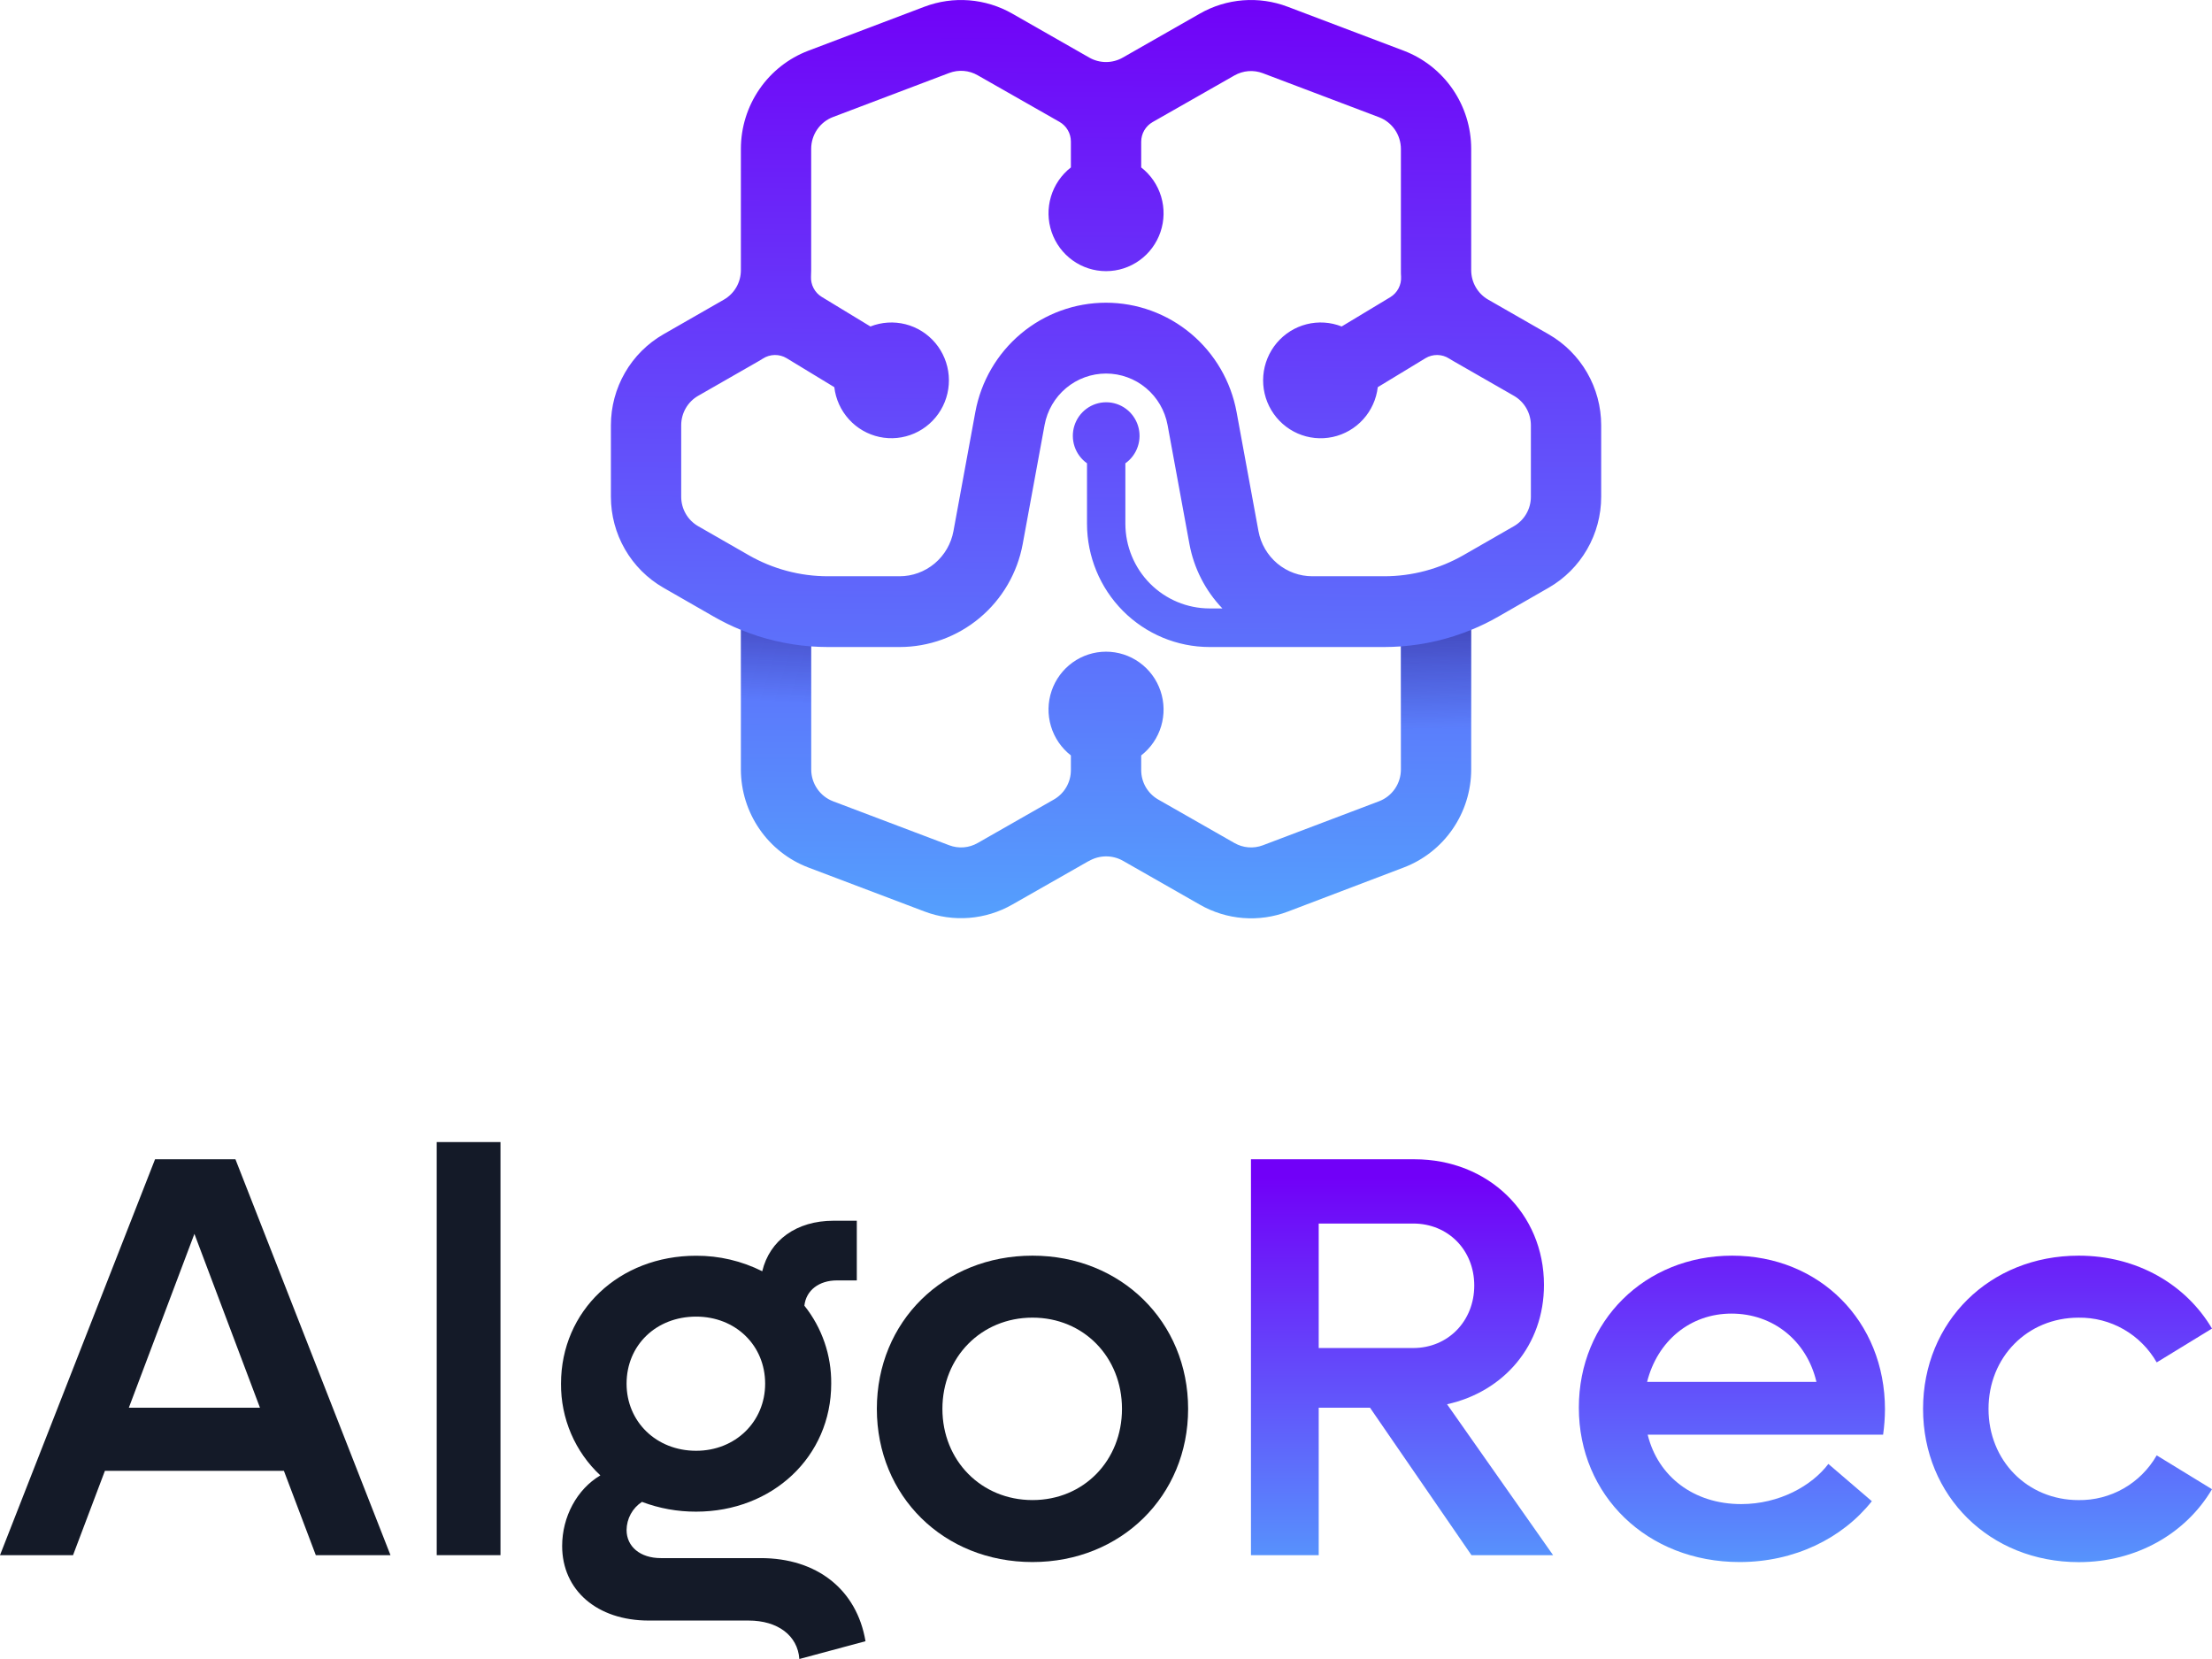 <svg width="160" height="120" viewBox="0 0 160 120" fill="none" xmlns="http://www.w3.org/2000/svg">
<g id="logo">
<g id="Group">
<g id="Layer 1">
<path id="Vector" d="M139.1 101.907C139.1 95.599 143.921 90.825 150.357 90.825C154.562 90.825 158.113 92.9 160 96.099L156 98.546C155.43 97.549 154.606 96.724 153.613 96.155C152.619 95.586 151.493 95.294 150.351 95.31C146.638 95.31 143.835 98.173 143.835 101.909C143.835 105.645 146.638 108.506 150.351 108.506C151.493 108.522 152.619 108.23 153.613 107.661C154.606 107.092 155.43 106.267 156 105.27L160 107.719C158.113 110.913 154.55 112.994 150.357 112.994C143.923 112.987 139.1 108.213 139.1 101.907Z" fill="url(#paint0_linear_0_1984)"/>
<path id="Vector_2" d="M20.535 106.388H7.589L5.283 112.489H0L11.215 83.854H17.03L28.245 112.489H22.843L20.535 106.388ZM18.804 101.823L14.062 89.249L9.32 101.823H18.804Z" fill="#141A28"/>
<path id="Vector_3" d="M31.589 82.609H36.201V112.489H31.589V82.609Z" fill="#141A28"/>
<path id="Vector_4" d="M62.604 118.713L57.82 120C57.697 118.297 56.252 117.219 54.15 117.219H46.93C43.178 117.219 40.662 115.019 40.662 111.825C40.662 109.715 41.733 107.717 43.425 106.719C42.519 105.873 41.798 104.847 41.308 103.705C40.818 102.562 40.57 101.33 40.58 100.086C40.58 94.812 44.786 90.831 50.351 90.831C52.011 90.823 53.65 91.207 55.135 91.953C55.672 89.71 57.611 88.299 60.29 88.299H61.975V92.616H60.533C59.254 92.616 58.307 93.322 58.183 94.443C59.459 96.041 60.145 98.036 60.124 100.086C60.124 105.36 55.877 109.342 50.351 109.342C49.014 109.347 47.687 109.107 46.435 108.635C46.097 108.855 45.818 109.156 45.624 109.51C45.43 109.865 45.326 110.263 45.322 110.669C45.322 111.871 46.312 112.702 47.796 112.702H55.011C59.093 112.696 61.975 114.979 62.604 118.713ZM45.322 100.086C45.322 102.829 47.465 104.939 50.353 104.939C53.198 104.939 55.345 102.829 55.345 100.086C55.345 97.305 53.198 95.234 50.353 95.234C47.465 95.234 45.322 97.299 45.322 100.086Z" fill="#141A28"/>
<path id="Vector_5" d="M63.425 101.907C63.425 95.599 68.247 90.825 74.683 90.825C81.074 90.825 85.94 95.599 85.94 101.907C85.94 108.215 81.074 112.987 74.683 112.987C68.249 112.987 63.425 108.213 63.425 101.907ZM81.156 101.907C81.156 98.171 78.393 95.308 74.683 95.308C70.972 95.308 68.167 98.171 68.167 101.907C68.167 105.643 70.972 108.504 74.683 108.504C78.393 108.504 81.156 105.641 81.156 101.907Z" fill="#141A28"/>
<path id="Vector_6" d="M99.096 101.823H95.386V112.489H90.485V83.854H102.32C107.639 83.854 111.68 87.755 111.68 92.943C111.68 97.299 108.794 100.66 104.67 101.574L112.339 112.489H106.435L99.096 101.823ZM95.386 97.506H102.224C104.739 97.506 106.637 95.557 106.637 92.985C106.637 90.413 104.739 88.502 102.224 88.502H95.386V97.506Z" fill="url(#paint1_linear_0_1984)"/>
<path id="Vector_7" d="M136.211 103.774H119.181C119.923 106.804 122.52 108.795 125.944 108.795C128.706 108.795 131.056 107.468 132.251 105.89L135.396 108.586C133.253 111.285 129.788 112.987 125.83 112.987C119.149 112.987 114.202 108.173 114.202 101.822C114.202 95.557 118.984 90.825 125.294 90.825C131.604 90.825 136.345 95.557 136.345 101.947C136.341 102.558 136.296 103.169 136.211 103.774ZM119.139 99.955H131.388C130.685 96.968 128.243 95.016 125.243 95.016C122.244 95.016 119.881 97.008 119.139 99.955Z" fill="url(#paint2_linear_0_1984)"/>
<path id="Vector_8" d="M112.022 24.182L107.643 21.672C107.27 21.458 106.961 21.149 106.746 20.776C106.53 20.403 106.417 19.979 106.416 19.547V10.754C106.413 9.216 105.945 7.716 105.076 6.451C104.206 5.186 102.976 4.217 101.547 3.672L93.136 0.486C92.106 0.095 91.003 -0.063 89.905 0.023C88.807 0.109 87.742 0.438 86.785 0.986L81.215 4.165C80.845 4.376 80.427 4.487 80.002 4.487C79.577 4.487 79.159 4.376 78.789 4.165L73.224 0.988C72.266 0.44 71.2 0.111 70.101 0.024C69.003 -0.063 67.899 0.095 66.868 0.486L58.459 3.672C57.031 4.217 55.8 5.186 54.931 6.451C54.061 7.716 53.593 9.216 53.59 10.754V19.547C53.59 19.979 53.476 20.403 53.261 20.776C53.045 21.149 52.736 21.458 52.363 21.672L47.984 24.182C46.832 24.844 45.874 25.8 45.208 26.954C44.541 28.108 44.189 29.419 44.188 30.754V35.938C44.19 37.272 44.541 38.582 45.207 39.735C45.873 40.889 46.83 41.845 47.98 42.508L51.626 44.6C52.258 44.964 52.914 45.285 53.59 45.56V55.666C53.594 57.203 54.062 58.703 54.932 59.966C55.801 61.23 57.031 62.199 58.459 62.744L66.87 65.93C67.9 66.321 69.004 66.479 70.102 66.392C71.201 66.305 72.266 65.976 73.224 65.428L78.745 62.284H78.758C79.132 62.066 79.555 61.948 79.987 61.944C80.42 61.94 80.846 62.049 81.223 62.261L86.791 65.438C87.749 65.986 88.815 66.316 89.913 66.402C91.012 66.489 92.116 66.331 93.147 65.94L101.547 62.744C102.975 62.199 104.205 61.23 105.074 59.966C105.944 58.703 106.412 57.203 106.416 55.666V45.56C107.092 45.285 107.748 44.964 108.381 44.6L112.026 42.508C113.177 41.845 114.133 40.889 114.799 39.735C115.465 38.582 115.817 37.272 115.818 35.938V30.754C115.817 29.419 115.465 28.108 114.798 26.954C114.132 25.8 113.174 24.844 112.022 24.182ZM101.331 55.666C101.329 56.163 101.178 56.648 100.897 57.056C100.616 57.465 100.218 57.778 99.757 57.955L91.348 61.141C91.015 61.267 90.657 61.318 90.302 61.29C89.947 61.262 89.602 61.155 89.292 60.978L83.776 57.831C83.403 57.617 83.093 57.308 82.876 56.935C82.66 56.562 82.546 56.138 82.546 55.706V54.641C83.233 54.106 83.737 53.369 83.988 52.532C84.238 51.696 84.222 50.801 83.942 49.974C83.661 49.147 83.131 48.428 82.424 47.92C81.718 47.411 80.871 47.138 80.003 47.138C79.135 47.138 78.288 47.411 77.582 47.92C76.876 48.428 76.345 49.147 76.065 49.974C75.784 50.801 75.768 51.696 76.019 52.532C76.269 53.369 76.773 54.106 77.46 54.641V55.695C77.462 56.129 77.349 56.556 77.133 56.931C76.916 57.306 76.605 57.617 76.23 57.831L70.716 60.978C70.407 61.155 70.062 61.262 69.707 61.29C69.352 61.318 68.996 61.267 68.662 61.141L60.254 57.957C59.792 57.78 59.394 57.467 59.113 57.057C58.831 56.648 58.679 56.163 58.678 55.666V46.757C59.076 46.784 59.474 46.801 59.874 46.801H65.073C67.189 46.8 69.237 46.055 70.863 44.693C72.49 43.332 73.591 41.44 73.976 39.347L75.557 30.744C75.749 29.698 76.299 28.752 77.112 28.072C77.924 27.392 78.948 27.019 80.005 27.019C81.062 27.019 82.086 27.392 82.898 28.072C83.711 28.752 84.261 29.698 84.454 30.744L86.034 39.347C86.357 41.103 87.186 42.724 88.418 44.01H87.481C85.87 44.005 84.326 43.359 83.187 42.213C82.048 41.066 81.406 39.513 81.401 37.891V33.512C81.821 33.215 82.135 32.791 82.299 32.302C82.464 31.814 82.469 31.285 82.314 30.793C82.159 30.301 81.853 29.871 81.439 29.566C81.026 29.261 80.526 29.097 80.014 29.097C79.501 29.097 79.001 29.261 78.588 29.566C78.174 29.871 77.868 30.301 77.713 30.793C77.558 31.285 77.564 31.814 77.728 32.302C77.892 32.791 78.206 33.215 78.626 33.512V37.883C78.629 40.248 79.563 42.515 81.225 44.187C82.887 45.858 85.139 46.799 87.489 46.801H100.128C100.528 46.801 100.926 46.784 101.325 46.757L101.331 55.666ZM110.733 35.938C110.732 36.369 110.618 36.792 110.403 37.165C110.187 37.537 109.878 37.846 109.506 38.06L105.861 40.153C104.114 41.155 102.138 41.682 100.128 41.683H94.929C94.001 41.683 93.103 41.356 92.391 40.759C91.678 40.162 91.196 39.332 91.028 38.415L89.447 29.813C89.04 27.59 87.871 25.581 86.145 24.134C84.418 22.688 82.243 21.896 79.997 21.896C77.751 21.896 75.575 22.688 73.849 24.134C72.122 25.581 70.954 27.59 70.547 29.813L68.966 38.415C68.798 39.332 68.316 40.162 67.603 40.759C66.89 41.356 65.992 41.683 65.065 41.683H59.879C57.87 41.682 55.897 41.156 54.152 40.155L50.5 38.06C50.128 37.846 49.818 37.537 49.603 37.164C49.388 36.791 49.274 36.367 49.273 35.936V30.754C49.274 30.323 49.388 29.899 49.603 29.526C49.818 29.153 50.128 28.844 50.5 28.63L54.879 26.121C54.982 26.062 55.083 26.001 55.181 25.938C55.437 25.773 55.733 25.683 56.036 25.678C56.34 25.673 56.639 25.753 56.9 25.91L60.348 28.005C60.45 28.873 60.82 29.686 61.405 30.331C61.989 30.977 62.76 31.422 63.609 31.605C64.457 31.788 65.341 31.698 66.137 31.35C66.933 31.002 67.601 30.411 68.047 29.662C68.493 28.913 68.694 28.042 68.624 27.171C68.553 26.3 68.213 25.474 67.653 24.807C67.092 24.141 66.338 23.667 65.497 23.453C64.655 23.24 63.768 23.296 62.96 23.615L59.443 21.478C59.19 21.325 58.984 21.105 58.847 20.842C58.709 20.58 58.646 20.284 58.663 19.988C58.663 19.84 58.675 19.695 58.675 19.547V10.754C58.677 10.257 58.829 9.772 59.11 9.363C59.392 8.954 59.79 8.641 60.252 8.465L68.658 5.279C68.992 5.152 69.349 5.101 69.704 5.129C70.06 5.157 70.405 5.264 70.714 5.442L76.639 8.817C76.888 8.96 77.096 9.167 77.24 9.417C77.384 9.667 77.46 9.95 77.46 10.239V12.111C76.773 12.645 76.269 13.382 76.019 14.219C75.768 15.056 75.784 15.95 76.065 16.777C76.345 17.605 76.876 18.323 77.582 18.831C78.288 19.34 79.135 19.613 80.003 19.613C80.871 19.613 81.718 19.34 82.424 18.831C83.131 18.323 83.661 17.605 83.942 16.777C84.222 15.95 84.238 15.056 83.988 14.219C83.737 13.382 83.233 12.645 82.546 12.111V10.254C82.546 9.965 82.622 9.681 82.766 9.432C82.911 9.182 83.118 8.975 83.368 8.832L89.292 5.456C89.602 5.28 89.946 5.174 90.301 5.146C90.656 5.118 91.013 5.17 91.346 5.296L99.757 8.482C100.218 8.658 100.616 8.972 100.897 9.38C101.178 9.789 101.329 10.274 101.331 10.771V19.564C101.331 19.712 101.331 19.857 101.343 20.005C101.361 20.301 101.297 20.597 101.16 20.859C101.022 21.122 100.816 21.341 100.564 21.495L97.046 23.615C96.238 23.296 95.35 23.239 94.508 23.453C93.666 23.666 92.912 24.14 92.35 24.807C91.789 25.474 91.449 26.301 91.378 27.172C91.308 28.043 91.509 28.915 91.956 29.665C92.402 30.414 93.07 31.005 93.866 31.354C94.663 31.702 95.547 31.791 96.397 31.608C97.246 31.425 98.017 30.98 98.602 30.333C99.187 29.687 99.556 28.873 99.658 28.005L103.109 25.91C103.369 25.753 103.668 25.673 103.971 25.678C104.274 25.683 104.57 25.773 104.825 25.938C104.924 26.001 105.035 26.062 105.127 26.119L109.506 28.63C109.879 28.844 110.188 29.153 110.403 29.526C110.618 29.899 110.732 30.323 110.733 30.754V35.938Z" fill="url(#paint3_linear_0_1984)"/>
<path id="Vector_9" style="mix-blend-mode:multiply" opacity="0.5" d="M58.671 46.757V54.276H53.59V45.56C55.211 46.224 56.925 46.628 58.671 46.757Z" fill="url(#paint4_linear_0_1984)"/>
<g id="Group_2" style="mix-blend-mode:multiply" opacity="0.5">
<path id="Vector_10" d="M106.416 45.56V54.276H101.335V46.757C103.081 46.628 104.795 46.224 106.416 45.56Z" fill="url(#paint5_linear_0_1984)"/>
</g>
</g>
</g>
</g>
<defs>
<linearGradient id="paint0_linear_0_1984" x1="149.552" y1="115.888" x2="149.552" y2="85.143" gradientUnits="userSpaceOnUse">
<stop stop-color="#54A3FD"/>
<stop offset="1" stop-color="#7100F8"/>
</linearGradient>
<linearGradient id="paint1_linear_0_1984" x1="101.406" y1="115.888" x2="101.406" y2="85.143" gradientUnits="userSpaceOnUse">
<stop stop-color="#54A3FD"/>
<stop offset="1" stop-color="#7100F8"/>
</linearGradient>
<linearGradient id="paint2_linear_0_1984" x1="125.262" y1="115.888" x2="125.262" y2="85.143" gradientUnits="userSpaceOnUse">
<stop stop-color="#54A3FD"/>
<stop offset="1" stop-color="#7100F8"/>
</linearGradient>
<linearGradient id="paint3_linear_0_1984" x1="79.793" y1="67.923" x2="80.216" y2="-0.717" gradientUnits="userSpaceOnUse">
<stop stop-color="#54A3FD"/>
<stop offset="1" stop-color="#7100F8"/>
</linearGradient>
<linearGradient id="paint4_linear_0_1984" x1="56.585" y1="42.469" x2="56.069" y2="50.756" gradientUnits="userSpaceOnUse">
<stop stop-color="#1B1464"/>
<stop offset="1" stop-color="#1B1464" stop-opacity="0"/>
</linearGradient>
<linearGradient id="paint5_linear_0_1984" x1="103.679" y1="43.345" x2="103.965" y2="52.742" gradientUnits="userSpaceOnUse">
<stop stop-color="#1B1464"/>
<stop offset="1" stop-color="#1B1464" stop-opacity="0"/>
</linearGradient>
</defs>
</svg>

